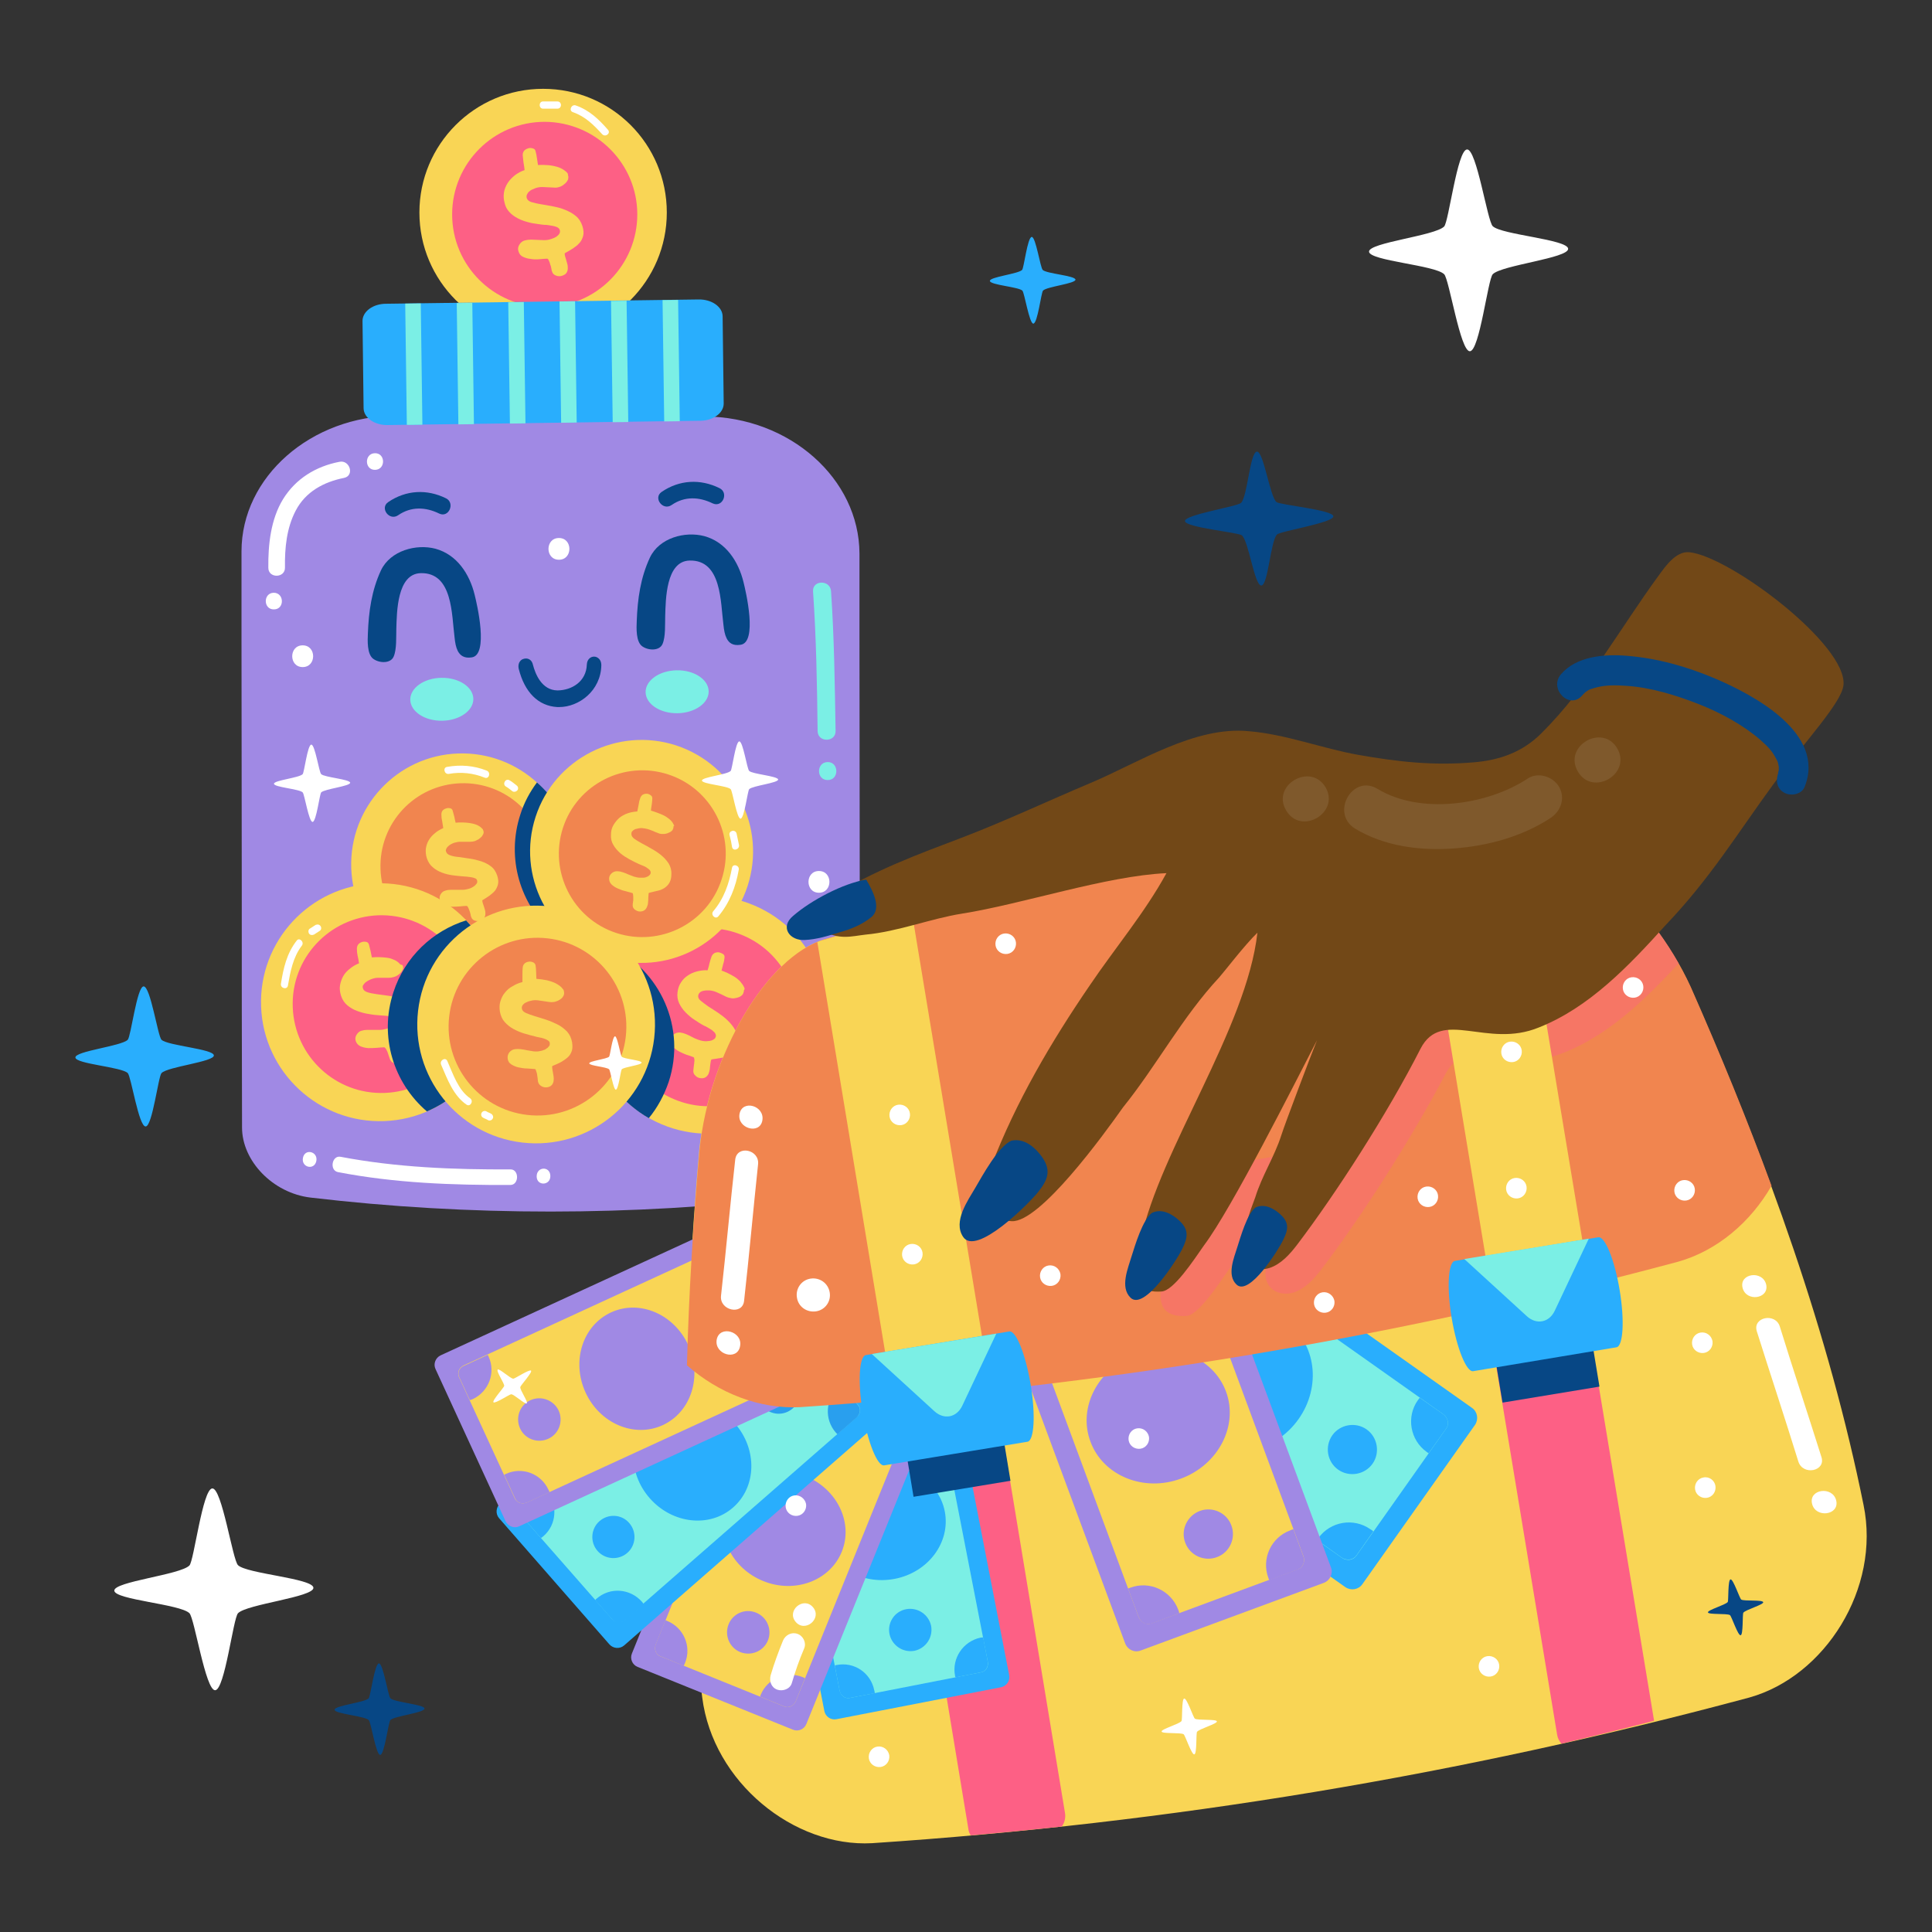 <?xml version="1.0" encoding="utf-8"?>
<!-- Generator: Adobe Illustrator 27.7.0, SVG Export Plug-In . SVG Version: 6.00 Build 0)  -->
<svg version="1.1" xmlns="http://www.w3.org/2000/svg" xmlns:xlink="http://www.w3.org/1999/xlink" x="0px" y="0px"
	 viewBox="0 0 720 720" style="enable-background:new 0 0 720 720;" xml:space="preserve">
<rect x="0" y="0" width="720" height="720" fill="#333333" stroke="none"/>
<style type="text/css">
	.st0{display:none;}
	.st1{display:inline;fill:#FFB4D2;}
	.st2{fill:#F9D555;}
	.st3{fill:#FD6085;}
	.st4{fill-rule:evenodd;clip-rule:evenodd;fill:#A089E4;}
	.st5{fill-rule:evenodd;clip-rule:evenodd;fill:#29AEFD;}
	.st6{fill:#074785;}
	.st7{fill-rule:evenodd;clip-rule:evenodd;fill:#074785;}
	.st8{fill-rule:evenodd;clip-rule:evenodd;fill:#7BEFE5;}
	.st9{fill-rule:evenodd;clip-rule:evenodd;fill:#FFFFFF;}
	.st10{fill:#F1854F;}
	.st11{fill:#FFFFFF;}
	.st12{fill:#29AEFD;}
	.st13{fill:#7BEFE5;}
	.st14{fill:#299FEE;}
	.st15{fill:#A089E4;}
	.st16{fill-rule:evenodd;clip-rule:evenodd;fill:#FFA4AC;}
	.st17{fill-rule:evenodd;clip-rule:evenodd;fill:#FD6085;}
	.st18{fill-rule:evenodd;clip-rule:evenodd;fill:#F9D555;}
	.st19{opacity:0.41;clip-path:url(#SVGID_00000072984834082011468890000005283554322108142764_);}
	.st20{fill-rule:evenodd;clip-rule:evenodd;fill:#724817;}
	.st21{opacity:9.000000e-02;fill:#FFFFFF;}
</style>
<g id="Layer_2" class="st0">
	<rect class="st1" width="720" height="720"/>
</g>
<g id="Layer_1">
	<g>
		<g>
			<path class="st2" d="M248.5,79.2c0,25.4-20.6,46.1-46.1,46.1c-25.4,0-46.1-20.6-46.1-46.1c0-25.4,20.6-46.1,46.1-46.1
				C227.9,33.1,248.5,53.7,248.5,79.2z"/>
			<path class="st3" d="M237.5,79.9c0,19-15.4,34.5-34.5,34.5c-19,0-34.5-15.4-34.5-34.5c0-19,15.4-34.5,34.5-34.5
				C222,45.5,237.5,60.9,237.5,79.9z"/>
			<g>
				<path class="st2" d="M211.7,65.4c0.2,0.5,0.1,1,0,1.5c-0.2,0.4-0.5,0.9-0.8,1.2c-0.4,0.4-0.8,0.7-1.2,1
					c-0.5,0.3-0.9,0.5-1.3,0.6c-0.7,0.2-1.3,0.3-2,0.2c-0.7,0-1.4-0.1-2.1-0.1c-0.7,0-1.4-0.1-2.2-0.1c-0.8,0-1.6,0.1-2.5,0.4
					c-0.3,0.1-0.7,0.3-1.2,0.5c-0.5,0.2-0.9,0.5-1.2,0.8c-0.4,0.3-0.6,0.7-0.8,1.1c-0.2,0.4-0.2,0.8-0.1,1.3
					c0.2,0.7,0.8,1.2,1.7,1.5c1,0.3,2.2,0.6,3.5,0.8c1.4,0.2,2.9,0.5,4.5,0.8c1.6,0.3,3.2,0.7,4.6,1.3c1.5,0.6,2.8,1.3,4,2.3
					c1.2,1,2,2.3,2.5,3.9c0.4,1.4,0.5,2.6,0.2,3.6c-0.3,1-0.7,1.9-1.4,2.6c-0.7,0.8-1.5,1.4-2.4,2c-1,0.6-1.9,1.2-2.9,1.7
					c-0.2,0.1-0.2,0.3-0.1,0.8c0.1,0.4,0.2,0.9,0.4,1.4c0.2,0.6,0.3,1.2,0.5,1.8c0.2,0.6,0.2,1.3,0.2,1.8c0,0.6-0.2,1.1-0.5,1.6
					c-0.3,0.5-0.9,0.8-1.7,1.1c-0.7,0.2-1.5,0.2-2.2-0.1c-0.8-0.3-1.3-0.8-1.5-1.6c-0.1-0.3-0.2-0.6-0.2-0.9
					c-0.1-0.3-0.1-0.6-0.2-0.9c0-0.1-0.1-0.3-0.2-0.6c-0.1-0.3-0.2-0.6-0.3-1c-0.1-0.3-0.3-0.6-0.4-0.9c-0.2-0.2-0.3-0.4-0.4-0.4
					c-0.8,0-1.7,0.1-2.9,0.2c-1.1,0.1-2.3,0.1-3.3-0.1c-1.1-0.1-2.1-0.4-2.9-0.8c-0.9-0.4-1.4-1.1-1.7-2.1c-0.3-0.9-0.1-1.7,0.4-2.5
					c0.5-0.8,1.2-1.3,2-1.5c0.7-0.2,1.5-0.3,2.3-0.3c0.8,0,1.6,0.1,2.4,0.1c0.8,0,1.7,0.1,2.5,0.1c0.8,0,1.7-0.1,2.5-0.4
					c0.3-0.1,0.7-0.2,1.1-0.4c0.4-0.2,0.9-0.4,1.2-0.7c0.4-0.3,0.7-0.6,0.9-1c0.2-0.4,0.3-0.8,0.1-1.3c-0.1-0.4-0.4-0.7-0.9-1
					c-0.5-0.2-1-0.4-1.6-0.5c-0.6-0.1-1.2-0.2-1.8-0.3c-0.6-0.1-1.1-0.1-1.4-0.1c-1.4-0.1-2.8-0.4-4.4-0.6c-1.5-0.3-3-0.7-4.4-1.3
					c-1.4-0.6-2.6-1.3-3.7-2.3c-1.1-1-1.9-2.2-2.3-3.8c-0.4-1.4-0.5-2.7-0.3-4c0.2-1.3,0.7-2.5,1.4-3.6c0.7-1.1,1.6-2,2.7-2.9
					c1.1-0.8,2.3-1.5,3.6-1.9c-0.1-0.9-0.2-1.9-0.4-2.8c-0.1-0.9-0.2-1.9-0.3-2.8c0-1.3,0.7-2.1,2-2.5c0.5-0.2,1.1-0.2,1.7,0
					c0.6,0.1,1,0.5,1.1,1.1c0.2,0.8,0.4,1.6,0.5,2.5c0.1,0.9,0.3,1.8,0.4,2.6c0.9,0,1.8-0.1,2.7,0c1,0,1.9,0.1,2.9,0.3
					c0.9,0.2,1.8,0.4,2.7,0.8c0.9,0.4,1.6,0.9,2.3,1.5c0.2,0.2,0.3,0.4,0.5,0.6C211.6,64.9,211.7,65.2,211.7,65.4z"/>
			</g>
		</g>
		<path class="st4" d="M262.6,155.2c-38.3-0.1-76.6-0.2-115-0.3C115.9,155,90,177.7,90,205.5c0,10.5,0,21.1,0,31.6
			c0,31.6,0.1,63.1,0.1,94.8c0,29.4,0,58.8,0.1,88.3c0,12.4,11.4,24.4,25.5,26.1c59.4,7,119.7,6.9,179.3,0
			c14.1-1.7,25.5-13.6,25.5-25.9c0-29.3-0.1-58.5-0.1-87.9c0-31.5-0.1-63-0.1-94.6c0-10.5,0-21.1,0-31.6
			C320.2,178.4,294.3,155.4,262.6,155.2z"/>
		<path class="st5" d="M269.7,150.4c0,3.5-3.9,6.4-8.8,6.4l-116.4,1.6c-4.9,0.1-8.9-2.7-9-6.2l-0.4-32.6c0-3.5,3.9-6.4,8.8-6.4
			l116.4-1.6c4.9-0.1,8.9,2.7,9,6.2L269.7,150.4z"/>
		<g>
			<g>
				<path class="st6" d="M270.8,237.9c-0.7-1.4-1-3.1-1.2-5.1c-1.1-8.3-0.6-24.2-12.6-23.9c-8.9,0.2-8.9,14.7-9.1,20.7
					c-0.1,2.9,0.2,7.7-1,10.4c-1.1,2.6-5.2,2.5-7.5,0.9c-2.5-1.7-2.2-7-2.1-9.5c0.3-8.2,1.4-16.1,4.9-23.6c3.5-7.4,13.1-9.9,20.3-8
					c8,2.2,12.7,9.4,14.6,17.2c0.8,3.2,5.4,22.6-1.2,23.3C273.2,240.7,271.7,239.7,270.8,237.9z"/>
			</g>
			<g>
				<path class="st6" d="M170.6,242.6c-0.7-1.4-1-3.1-1.2-5.1c-1.1-8.3-0.6-24.2-12.6-23.9c-8.9,0.2-8.9,14.7-9.1,20.7
					c-0.1,2.9,0.2,7.7-1,10.4c-1.1,2.6-5.2,2.5-7.5,0.9c-2.5-1.7-2.2-7-2.1-9.5c0.3-8.2,1.4-16.1,4.9-23.6c3.5-7.3,13.1-9.9,20.3-8
					c8,2.2,12.7,9.4,14.6,17.2c0.8,3.2,5.4,22.6-1.2,23.3C173,245.4,171.5,244.3,170.6,242.6z"/>
			</g>
			<path class="st7" d="M208.4,263.5c-0.2,0-0.4,0-0.7,0c-7.1-0.4-12.2-5.5-14.4-14.3c-0.2-0.9-0.1-1.9,0.4-2.6
				c0.5-0.8,1.4-1.2,2.3-1.2c1.3,0,2.3,0.9,2.6,2.3c0.9,3.5,3.3,9.5,9.1,9.6l0.2,0c5.1-0.1,10.6-3.2,10.8-9.7
				c0.1-1.9,1.4-2.9,2.7-2.9c0.8,0,1.5,0.4,2,1c0.5,0.6,0.7,1.4,0.7,2.2C223.9,257.5,215.7,263.5,208.4,263.5L208.4,263.5z"/>
			<path class="st8" d="M176.4,260.4c0.1,4.4-5.1,8.1-11.6,8.2c-6.5,0.1-11.8-3.4-11.9-7.8c-0.1-4.4,5.1-8.1,11.6-8.2
				C171,252.5,176.3,256,176.4,260.4z"/>
			<path class="st8" d="M264.1,257.6c0.1,4.4-5.1,8.1-11.6,8.2c-6.5,0.1-11.8-3.4-11.9-7.8c-0.1-4.4,5.1-8.1,11.6-8.2
				C258.7,249.7,264,253.2,264.1,257.6z"/>
			<path class="st7" d="M166.2,185.7c-7.1-3.5-14.9-3.1-21.5,1.4c-3.3,2.2,0.4,7.2,3.7,4.9c4.8-3.3,10.2-3.1,15.3-0.6
				C167.3,193.1,169.7,187.4,166.2,185.7z"/>
			<path class="st7" d="M268.1,181.9c-7.1-3.5-14.9-3.1-21.5,1.4c-3.3,2.2,0.4,7.2,3.7,4.9c4.8-3.3,10.2-3.1,15.3-0.6
				C269.3,189.3,271.7,183.6,268.1,181.9z"/>
		</g>
		
			<rect x="151.3" y="113.1" transform="matrix(1 -1.332880e-02 1.332880e-02 1 -1.796 2.068)" class="st8" width="5.8" height="45.2"/>
		
			<rect x="170.5" y="112.9" transform="matrix(1 -1.349865e-02 1.349865e-02 1 -1.813 2.353)" class="st8" width="5.8" height="45.2"/>
		
			<rect x="189.7" y="112.6" transform="matrix(1 -1.368795e-02 1.368795e-02 1 -1.833 2.649)" class="st8" width="5.8" height="45.2"/>
		
			<rect x="208.8" y="112.3" transform="matrix(1 -1.332880e-02 1.332880e-02 1 -1.78 2.835)" class="st8" width="5.8" height="45.2"/>
		
			<rect x="228" y="112.1" transform="matrix(1 -1.387707e-02 1.387707e-02 1 -1.847 3.218)" class="st8" width="5.8" height="45.2"/>
		
			<rect x="247.2" y="111.8" transform="matrix(1 -1.365208e-02 1.365208e-02 1 -1.812 3.427)" class="st8" width="5.8" height="45.2"/>
		<path class="st9" d="M126.5,172.1c-8.8,1.7-16.3,6.3-21,13.9c-4.6,7.5-5.6,17-5.5,25.6c0,4,6.3,3.9,6.2-0.1
			c-0.1-7.3,0.6-14.7,4-21.2c3.7-7.1,10.5-10.7,18-12.2C132.2,177.3,130.4,171.3,126.5,172.1z"/>
		<path class="st9" d="M139.7,168.9c-4,0.1-3.9,6.3,0.1,6.2C143.8,175,143.7,168.8,139.7,168.9z"/>
		<path class="st9" d="M102,220.9c-4,0.1-3.9,6.3,0.1,6.2C106.1,227.1,106,220.9,102,220.9z"/>
		<path class="st8" d="M309.7,220.3c-0.3-4.3-7-4.2-6.7,0.1c1.2,17.4,1.5,34.7,1.7,52.1c0.1,4.3,6.8,4.2,6.7-0.1
			C311.1,255.1,310.9,237.7,309.7,220.3z"/>
		<path class="st8" d="M308.4,284c-4.3,0.1-4.2,6.8,0.1,6.7C312.8,290.7,312.7,283.9,308.4,284z"/>
		<g>
			<path class="st2" d="M304.6,395.4c-9.5,22.5-35.5,33.1-58,23.6c-22.5-9.5-33.1-35.5-23.6-58c9.5-22.5,35.5-33.1,58-23.6
				S314.1,372.9,304.6,395.4z"/>
			<path class="st3" d="M294.5,392c-7.1,16.9-26.6,24.8-43.4,17.6c-16.9-7.1-24.8-26.6-17.6-43.4c7.1-16.9,26.6-24.8,43.4-17.6
				C293.7,355.7,301.6,375.2,294.5,392z"/>
			<g>
				<path class="st2" d="M277.2,369.5c-0.1,0.5-0.3,1-0.6,1.3c-0.3,0.3-0.7,0.6-1.2,0.8c-0.5,0.2-1,0.3-1.5,0.4
					c-0.5,0.1-1,0.1-1.4,0c-0.7-0.1-1.3-0.3-1.8-0.5c-0.6-0.3-1.2-0.6-1.8-0.9c-0.6-0.3-1.3-0.6-2-0.9c-0.7-0.3-1.5-0.5-2.4-0.6
					c-0.3,0-0.8,0-1.2,0c-0.5,0-0.9,0.1-1.4,0.2c-0.4,0.1-0.8,0.3-1.1,0.6c-0.3,0.3-0.5,0.6-0.6,1.1c-0.1,0.7,0.2,1.4,1,2
					c0.7,0.6,1.7,1.3,2.8,2.1c1.1,0.7,2.4,1.5,3.7,2.4c1.3,0.9,2.5,1.8,3.6,2.9c1.1,1.1,2,2.2,2.7,3.5c0.7,1.3,0.9,2.8,0.7,4.4
					c-0.2,1.4-0.5,2.5-1.1,3.3c-0.6,0.8-1.3,1.4-2.2,1.8c-0.9,0.4-1.8,0.7-2.9,0.9c-1.1,0.2-2.1,0.3-3.2,0.5c-0.2,0-0.3,0.2-0.4,0.6
					c-0.1,0.4-0.1,0.9-0.2,1.4c-0.1,0.6-0.1,1.1-0.2,1.8c-0.1,0.6-0.3,1.2-0.5,1.7c-0.3,0.5-0.6,0.9-1.1,1.2
					c-0.5,0.3-1.1,0.4-1.9,0.3c-0.7-0.1-1.4-0.4-1.9-1c-0.6-0.5-0.8-1.2-0.7-2c0-0.3,0.1-0.6,0.1-0.9c0-0.3,0.1-0.6,0.1-0.9
					c0-0.1,0-0.3,0.1-0.6c0-0.3,0-0.6,0.1-1c0-0.3,0-0.7-0.1-0.9c0-0.3-0.1-0.4-0.2-0.5c-0.7-0.3-1.6-0.6-2.6-0.9
					c-1-0.4-2-0.8-2.9-1.3c-0.9-0.5-1.7-1.1-2.3-1.8c-0.6-0.7-0.9-1.5-0.8-2.5c0.1-0.9,0.5-1.6,1.3-2.1c0.7-0.5,1.5-0.7,2.4-0.6
					c0.7,0.1,1.4,0.3,2.1,0.6c0.7,0.3,1.4,0.6,2.1,1c0.7,0.4,1.4,0.7,2.2,1c0.8,0.3,1.5,0.5,2.4,0.6c0.3,0,0.7,0.1,1.2,0
					c0.5,0,0.9-0.1,1.4-0.2c0.4-0.1,0.8-0.3,1.2-0.6c0.3-0.2,0.5-0.6,0.6-1.1c0-0.4-0.1-0.8-0.4-1.2c-0.3-0.4-0.8-0.7-1.2-1.1
					c-0.5-0.3-1-0.6-1.5-0.9c-0.5-0.3-0.9-0.5-1.2-0.6c-1.2-0.6-2.4-1.4-3.6-2.2c-1.3-0.8-2.4-1.8-3.4-2.8c-1-1-1.8-2.2-2.4-3.4
					c-0.6-1.3-0.8-2.7-0.6-4.2c0.2-1.4,0.6-2.6,1.3-3.6c0.7-1.1,1.5-1.9,2.6-2.6c1-0.7,2.2-1.2,3.4-1.5c1.3-0.3,2.6-0.5,3.9-0.4
					c0.3-0.9,0.5-1.7,0.7-2.6c0.2-0.9,0.5-1.7,0.8-2.6c0.5-1.1,1.4-1.6,2.7-1.5c0.5,0.1,1,0.3,1.5,0.6c0.5,0.3,0.7,0.8,0.6,1.4
					c-0.1,0.8-0.2,1.6-0.5,2.4c-0.2,0.9-0.4,1.7-0.6,2.4c0.8,0.3,1.6,0.6,2.4,1c0.8,0.4,1.6,0.8,2.4,1.3c0.8,0.5,1.5,1.1,2.1,1.7
					c0.6,0.7,1.1,1.4,1.5,2.2c0.1,0.2,0.2,0.5,0.2,0.7C277.2,369,277.2,369.3,277.2,369.5z"/>
			</g>
		</g>
		<g>
			<path class="st2" d="M213.5,320.6c0.8,22.8-17,42-39.8,42.8c-22.8,0.8-42-17-42.8-39.8c-0.8-22.8,17-42,39.8-42.8
				C193.5,280,212.7,297.8,213.5,320.6z"/>
			<path class="st10" d="M203.6,321.7c0.6,17.1-12.7,31.4-29.8,32c-17.1,0.6-31.4-12.7-32-29.8c-0.6-17.1,12.7-31.4,29.8-32
				C188.7,291.3,203,304.6,203.6,321.7z"/>
			<g>
				<path class="st2" d="M180.1,309.5c0.2,0.5,0.2,0.9,0,1.3c-0.2,0.4-0.4,0.8-0.7,1.1c-0.3,0.3-0.7,0.6-1.1,0.9
					c-0.4,0.2-0.8,0.4-1.2,0.6c-0.6,0.2-1.2,0.3-1.8,0.3c-0.6,0-1.2,0-1.9,0c-0.6,0-1.3,0-2,0c-0.7,0-1.4,0.2-2.2,0.4
					c-0.3,0.1-0.7,0.3-1.1,0.5c-0.4,0.2-0.8,0.5-1.1,0.8c-0.3,0.3-0.6,0.6-0.7,1c-0.2,0.4-0.2,0.7,0,1.1c0.2,0.6,0.7,1,1.6,1.3
					c0.9,0.3,1.9,0.5,3.2,0.6c1.3,0.2,2.6,0.4,4.1,0.6c1.4,0.2,2.9,0.6,4.2,1c1.4,0.5,2.6,1.1,3.6,1.9c1.1,0.8,1.8,2,2.3,3.4
					c0.4,1.3,0.5,2.3,0.3,3.2c-0.2,0.9-0.6,1.7-1.1,2.4c-0.6,0.7-1.3,1.3-2.1,1.9c-0.8,0.6-1.7,1.1-2.5,1.6
					c-0.2,0.1-0.2,0.3-0.1,0.7c0.1,0.4,0.2,0.8,0.4,1.3c0.2,0.5,0.3,1,0.5,1.6c0.2,0.6,0.2,1.1,0.2,1.6c0,0.5-0.2,1-0.4,1.5
					c-0.3,0.4-0.8,0.8-1.5,1c-0.6,0.2-1.3,0.2-2,0c-0.7-0.2-1.2-0.7-1.4-1.4c-0.1-0.3-0.2-0.5-0.2-0.8c-0.1-0.3-0.1-0.5-0.2-0.8
					c0-0.1-0.1-0.3-0.2-0.6s-0.2-0.6-0.3-0.8c-0.1-0.3-0.3-0.6-0.4-0.8c-0.1-0.2-0.3-0.3-0.4-0.3c-0.7,0-1.6,0.1-2.6,0.2
					c-1,0.1-2,0.1-3,0.1c-1-0.1-1.9-0.3-2.7-0.6c-0.8-0.3-1.3-0.9-1.6-1.8c-0.3-0.8-0.2-1.5,0.2-2.2c0.4-0.7,1-1.2,1.8-1.4
					c0.6-0.2,1.3-0.3,2-0.3c0.7,0,1.4,0,2.2,0c0.7,0,1.5,0,2.3,0c0.8,0,1.5-0.2,2.3-0.4c0.3-0.1,0.6-0.2,1-0.4
					c0.4-0.2,0.7-0.4,1.1-0.7c0.3-0.3,0.6-0.6,0.8-0.9c0.2-0.3,0.2-0.7,0.1-1.1c-0.1-0.4-0.4-0.7-0.8-0.8c-0.4-0.2-0.9-0.3-1.5-0.4
					c-0.5-0.1-1.1-0.1-1.6-0.2c-0.5,0-1-0.1-1.3-0.1c-1.2-0.1-2.5-0.2-3.9-0.4c-1.4-0.2-2.7-0.5-4-1c-1.3-0.5-2.4-1.1-3.4-2
					c-1-0.8-1.7-1.9-2.2-3.3c-0.4-1.2-0.5-2.4-0.4-3.6c0.2-1.2,0.5-2.2,1.1-3.2c0.6-1,1.4-1.9,2.3-2.6c0.9-0.8,2-1.4,3.1-1.9
					c-0.1-0.8-0.3-1.7-0.4-2.5c-0.2-0.8-0.3-1.7-0.3-2.5c0-1.2,0.5-1.9,1.7-2.3c0.5-0.2,1-0.2,1.5-0.1c0.5,0.1,0.9,0.4,1,0.9
					c0.2,0.7,0.4,1.4,0.6,2.2c0.2,0.8,0.3,1.6,0.5,2.3c0.8-0.1,1.6-0.1,2.5-0.1c0.9,0,1.7,0.1,2.6,0.2c0.8,0.1,1.7,0.3,2.5,0.6
					c0.8,0.3,1.5,0.7,2.1,1.3c0.2,0.2,0.3,0.3,0.5,0.5C179.9,309.1,180,309.3,180.1,309.5z"/>
			</g>
		</g>
		<g>
			<path class="st2" d="M185.9,371.9c0.9,24.4-18.2,45-42.7,45.9c-24.4,0.9-45-18.2-45.9-42.7c-0.9-24.4,18.2-45,42.7-45.9
				C164.5,328.3,185,347.4,185.9,371.9z"/>
			<path class="st3" d="M175.3,373c0.7,18.3-13.6,33.6-31.9,34.3c-18.3,0.7-33.6-13.6-34.3-31.9c-0.7-18.3,13.6-33.6,31.9-34.3
				C159.3,340.5,174.6,354.7,175.3,373z"/>
			<g>
				<path class="st2" d="M150.1,359.9c0.2,0.5,0.2,1,0,1.4c-0.2,0.4-0.4,0.8-0.8,1.2c-0.3,0.4-0.7,0.7-1.2,1
					c-0.4,0.3-0.9,0.5-1.3,0.6c-0.6,0.2-1.3,0.3-1.9,0.3c-0.6,0-1.3,0-2,0c-0.7,0-1.4,0-2.1,0c-0.8,0-1.6,0.2-2.4,0.5
					c-0.3,0.1-0.7,0.3-1.1,0.5c-0.4,0.2-0.8,0.5-1.2,0.8c-0.3,0.3-0.6,0.7-0.8,1c-0.2,0.4-0.2,0.8,0,1.2c0.2,0.7,0.8,1.1,1.7,1.4
					c0.9,0.3,2.1,0.5,3.4,0.7c1.4,0.2,2.8,0.4,4.4,0.6c1.6,0.2,3.1,0.6,4.5,1.1c1.5,0.5,2.8,1.2,3.9,2.1c1.1,0.9,2,2.1,2.5,3.7
					c0.4,1.3,0.6,2.5,0.4,3.5c-0.2,1-0.6,1.8-1.2,2.6c-0.6,0.7-1.4,1.4-2.2,2c-0.9,0.6-1.8,1.2-2.7,1.8c-0.2,0.1-0.2,0.3-0.1,0.7
					c0.1,0.4,0.3,0.8,0.4,1.4c0.2,0.5,0.4,1.1,0.5,1.7c0.2,0.6,0.3,1.2,0.2,1.8c0,0.6-0.2,1.1-0.4,1.6c-0.3,0.5-0.8,0.8-1.6,1.1
					c-0.7,0.2-1.4,0.2-2.2,0c-0.8-0.3-1.2-0.8-1.5-1.5c-0.1-0.3-0.2-0.6-0.3-0.9c-0.1-0.3-0.2-0.6-0.3-0.9c0-0.1-0.1-0.3-0.2-0.6
					c-0.1-0.3-0.2-0.6-0.4-0.9c-0.1-0.3-0.3-0.6-0.5-0.8c-0.2-0.2-0.3-0.3-0.4-0.3c-0.8,0-1.7,0.1-2.8,0.2c-1.1,0.1-2.2,0.1-3.2,0.1
					c-1.1-0.1-2-0.3-2.9-0.7c-0.8-0.4-1.4-1-1.7-1.9c-0.3-0.8-0.2-1.6,0.3-2.4c0.5-0.8,1.1-1.3,1.9-1.5c0.7-0.2,1.4-0.3,2.2-0.3
					c0.7,0,1.5,0,2.3,0c0.8,0,1.6,0,2.4,0c0.8,0,1.6-0.2,2.4-0.4c0.3-0.1,0.6-0.2,1.1-0.4c0.4-0.2,0.8-0.4,1.2-0.7
					c0.3-0.3,0.6-0.6,0.8-1c0.2-0.4,0.2-0.8,0.1-1.2c-0.1-0.4-0.4-0.7-0.9-0.9c-0.5-0.2-1-0.4-1.6-0.5c-0.6-0.1-1.2-0.2-1.7-0.2
					c-0.6,0-1-0.1-1.4-0.1c-1.3-0.1-2.7-0.2-4.2-0.5c-1.5-0.2-2.9-0.6-4.3-1.1c-1.4-0.5-2.6-1.2-3.7-2.1c-1.1-0.9-1.9-2.1-2.4-3.6
					c-0.4-1.3-0.6-2.6-0.4-3.8c0.2-1.2,0.6-2.4,1.2-3.5c0.6-1.1,1.5-2,2.5-2.8c1-0.8,2.1-1.5,3.4-2c-0.1-0.9-0.3-1.8-0.5-2.7
					c-0.2-0.9-0.3-1.8-0.3-2.7c0-1.2,0.6-2.1,1.8-2.5c0.5-0.2,1-0.2,1.6-0.1c0.6,0.1,0.9,0.4,1.1,1c0.2,0.7,0.4,1.5,0.6,2.4
					c0.2,0.9,0.3,1.7,0.5,2.4c0.8-0.1,1.7-0.1,2.6-0.1c0.9,0,1.8,0.1,2.8,0.2c0.9,0.1,1.8,0.3,2.6,0.7c0.9,0.3,1.6,0.8,2.2,1.4
					c0.2,0.2,0.3,0.4,0.5,0.5C149.9,359.5,150,359.7,150.1,359.9z"/>
			</g>
		</g>
		<path class="st6" d="M200.1,291.6c-2.6,3.5-4.8,7.5-6.2,12c-5.3,16.3,0,33.5,12.1,44.1c2.6-3.5,4.8-7.5,6.2-12
			C217.5,319.4,212.2,302.2,200.1,291.6z"/>
		<path class="st6" d="M185.9,371.9c-0.4-11.2-5-21.3-12.2-28.9c-12.4,3.9-22.8,13.5-27.1,26.8c-5.4,16.5,0.1,33.8,12.5,44.4
			C175.4,407.2,186.6,390.7,185.9,371.9z"/>
		<path class="st6" d="M249.2,403.2c6.6-20.1-3-41.6-21.7-50.4c-1.8,2.5-3.3,5.3-4.5,8.2c-8.8,20.9-0.4,44.7,18.8,55.7
			C245,412.8,247.5,408.2,249.2,403.2z"/>
		<g>
			<path class="st2" d="M243.8,386.9c-2.8,24.3-24.8,41.7-49.1,38.9c-24.3-2.8-41.7-24.8-38.9-49.1c2.8-24.3,24.8-41.7,49.1-38.9
				C229.2,340.6,246.6,362.6,243.8,386.9z"/>
			<path class="st10" d="M233.2,386.4c-2.1,18.2-18.6,31.2-36.7,29.1c-18.2-2.1-31.2-18.6-29.1-36.7c2.1-18.2,18.6-31.2,36.7-29.1
				C222.3,351.8,235.3,368.3,233.2,386.4z"/>
			<g>
				<path class="st2" d="M210.2,369.7c0.1,0.5,0,1-0.2,1.4c-0.2,0.4-0.5,0.8-0.9,1.1c-0.4,0.3-0.8,0.6-1.3,0.8
					c-0.5,0.2-0.9,0.3-1.3,0.4c-0.6,0.1-1.3,0.1-1.9,0c-0.6-0.1-1.3-0.2-2-0.3c-0.7-0.1-1.4-0.2-2.1-0.3c-0.8-0.1-1.6-0.1-2.4,0.1
					c-0.3,0.1-0.7,0.2-1.2,0.3c-0.5,0.2-0.9,0.4-1.3,0.6c-0.4,0.3-0.7,0.6-0.9,0.9c-0.2,0.4-0.3,0.8-0.2,1.2
					c0.1,0.7,0.6,1.2,1.5,1.6c0.9,0.4,2,0.8,3.3,1.2c1.3,0.4,2.7,0.8,4.2,1.3c1.5,0.5,2.9,1.1,4.3,1.8c1.4,0.7,2.5,1.6,3.5,2.6
					c1,1.1,1.6,2.4,1.9,4c0.2,1.4,0.2,2.6-0.2,3.5c-0.3,0.9-0.9,1.7-1.6,2.3c-0.7,0.6-1.6,1.2-2.5,1.7c-1,0.5-1.9,0.9-2.9,1.3
					c-0.2,0.1-0.3,0.3-0.2,0.7c0,0.4,0.1,0.9,0.2,1.4c0.1,0.5,0.2,1.1,0.3,1.8c0.1,0.6,0.1,1.2,0,1.8c-0.1,0.6-0.3,1.1-0.7,1.5
					c-0.4,0.4-0.9,0.7-1.7,0.8c-0.7,0.1-1.4,0-2.1-0.4c-0.7-0.4-1.1-0.9-1.3-1.7c0-0.3-0.1-0.6-0.1-0.9c0-0.3-0.1-0.6-0.1-0.9
					c0-0.1-0.1-0.3-0.1-0.6c0-0.3-0.1-0.6-0.2-1c-0.1-0.3-0.2-0.6-0.3-0.9c-0.1-0.3-0.2-0.4-0.4-0.4c-0.8-0.1-1.7-0.1-2.8-0.2
					c-1.1,0-2.2-0.2-3.2-0.4c-1-0.2-1.9-0.6-2.7-1.1c-0.8-0.5-1.3-1.2-1.4-2.2c-0.1-0.9,0.1-1.6,0.6-2.3c0.6-0.7,1.3-1.1,2.1-1.2
					c0.7-0.1,1.4-0.1,2.2,0c0.7,0.1,1.5,0.2,2.3,0.4c0.8,0.1,1.6,0.3,2.4,0.4c0.8,0.1,1.6,0.1,2.5-0.1c0.3-0.1,0.7-0.1,1.1-0.3
					c0.4-0.1,0.9-0.3,1.2-0.6c0.4-0.2,0.7-0.5,1-0.9c0.3-0.3,0.3-0.7,0.3-1.2c-0.1-0.4-0.3-0.8-0.8-1c-0.4-0.3-0.9-0.5-1.5-0.7
					c-0.6-0.2-1.1-0.3-1.7-0.4c-0.6-0.1-1-0.2-1.3-0.3c-1.3-0.3-2.7-0.7-4.1-1.1c-1.4-0.4-2.8-1-4.1-1.7c-1.3-0.7-2.4-1.6-3.3-2.6
					c-0.9-1-1.5-2.3-1.8-3.9c-0.2-1.4-0.2-2.6,0.2-3.9c0.4-1.2,0.9-2.3,1.7-3.2c0.8-1,1.7-1.8,2.9-2.4c1.1-0.7,2.3-1.2,3.6-1.5
					c0-0.9,0-1.8,0-2.7c0-0.9,0-1.8,0.1-2.7c0.1-1.2,0.9-2,2.2-2.2c0.5-0.1,1.1,0,1.6,0.2c0.5,0.2,0.9,0.6,1,1.2
					c0.1,0.8,0.2,1.6,0.2,2.5c0,0.9,0.1,1.7,0.1,2.5c0.8,0.1,1.7,0.1,2.6,0.3c0.9,0.1,1.8,0.3,2.7,0.6c0.9,0.3,1.7,0.6,2.5,1.1
					c0.8,0.5,1.5,1,2,1.7c0.2,0.2,0.3,0.4,0.4,0.6C210.1,369.3,210.2,369.5,210.2,369.7z"/>
			</g>
		</g>
		<path class="st11" d="M208.3,200.5c-5.2,0-5.2,8.1,0,8.1C213.5,208.6,213.5,200.5,208.3,200.5z"/>
		<path class="st11" d="M112.8,240.5c-5.2,0-5.2,8.1,0,8.1C118,248.6,118,240.5,112.8,240.5z"/>
		<path class="st11" d="M305.2,324.6c-5.2,0-5.2,8.1,0,8.1C310.4,332.7,310.4,324.6,305.2,324.6z"/>
		<path class="st11" d="M119.7,288.5c-0.8-0.7-2.3-11.1-3.7-11c-1.4,0.1-2.6,10.3-3.2,11c-1.3,1.4-10.8,2.3-10.7,3.6
			c0.1,1.3,9.4,1.9,10.7,3.2c0.7,0.7,2.3,11.1,3.7,11c1.4-0.1,2.6-10.3,3.2-11c1.3-1.3,10.8-2.3,10.8-3.6
			C130.4,290.4,120.9,289.7,119.7,288.5z"/>
		<path class="st11" d="M231.7,393.8c-0.5-0.5-1.6-7.6-2.5-7.6c-1,0.1-1.8,7.1-2.2,7.6c-0.9,0.9-7.5,1.6-7.4,2.5
			c0.1,0.9,6.5,1.3,7.4,2.2c0.5,0.5,1.6,7.6,2.5,7.6c1-0.1,1.8-7.1,2.2-7.6c0.9-0.9,7.5-1.6,7.4-2.5
			C239.1,395.1,232.6,394.7,231.7,393.8z"/>
		<g>
			<path class="st11" d="M126.9,431.1c-3.2-0.6-4.2,5-1,5.7c21.2,4.1,42.8,4.9,64.3,4.8c3.3,0,3.3-5.8,0.1-5.8
				C169.2,435.9,147.9,435.1,126.9,431.1z"/>
			<path class="st11" d="M200,438.4c0,3.7,5.2,3.5,5.1-0.2C205,434.5,200,434.7,200,438.4z"/>
			<path class="st11" d="M112.9,431.5c-0.7,3.6,4.3,4.8,5,1.1C118.5,429.1,113.6,427.9,112.9,431.5z"/>
		</g>
		<path class="st11" d="M110.6,350.5c-3.7,4.7-5,10.3-5.9,16.1c-0.3,1.7,2.3,2.4,2.6,0.7c0.9-5.2,1.9-10.6,5.2-14.9
			C113.5,351.1,111.6,349.2,110.6,350.5z"/>
		<path class="st11" d="M119.5,345.2c-0.4-0.7-1.2-0.8-1.9-0.5c-0.7,0.4-1.3,0.9-2,1.3c-0.7,0.3-0.8,1.2-0.5,1.8
			c0.4,0.7,1.2,0.8,1.9,0.5c0.7-0.4,1.3-0.9,2-1.3C119.7,346.7,119.9,345.8,119.5,345.2z"/>
		<path class="st11" d="M175.2,409.3c-4.5-3.1-6.4-9.2-8.5-13.9c-0.7-1.6-3-0.2-2.3,1.4c2.3,5.3,4.5,11.5,9.5,14.9
			C175.3,412.6,176.6,410.3,175.2,409.3z"/>
		<path class="st11" d="M183.1,415.1c-0.6-0.4-1.2-0.5-1.8-0.9c-0.6-0.4-1.5-0.1-1.8,0.5c-0.4,0.7-0.1,1.5,0.5,1.8
			c0.6,0.4,1.2,0.5,1.8,0.9c0.6,0.4,1.5,0.1,1.8-0.5C184,416.3,183.7,415.5,183.1,415.1z"/>
		<path class="st11" d="M181.4,287.2c-4.7-1.9-9.8-2.3-14.8-1.4c-1.7,0.3-1,2.9,0.7,2.6c4.5-0.8,9.1-0.3,13.3,1.4
			C182.3,290.5,183,287.8,181.4,287.2z"/>
		<path class="st11" d="M192.4,292.6c-0.8-0.6-1.6-1.3-2.5-1.8c-1.5-0.9-2.8,1.4-1.4,2.3c0.9,0.5,1.7,1.2,2.5,1.8
			c0.6,0.4,1.5,0.1,1.9-0.5C193.3,293.7,193,293,192.4,292.6z"/>
		<g>
			<path class="st2" d="M278.6,330.2c-7.1,21.8-30.6,33.7-52.4,26.6c-21.8-7.1-33.7-30.6-26.6-52.4c7.1-21.8,30.6-33.7,52.4-26.6
				C273.8,285,285.7,308.4,278.6,330.2z"/>
			<path class="st10" d="M268.9,327.8c-5.3,16.3-22.9,25.2-39.2,19.9c-16.3-5.3-25.2-22.9-19.9-39.2c5.3-16.3,22.9-25.2,39.2-19.9
				C265.3,293.9,274.3,311.5,268.9,327.8z"/>
			<g>
				<path class="st2" d="M251,308.1c0,0.5-0.2,0.9-0.4,1.3c-0.3,0.3-0.6,0.6-1.1,0.8c-0.4,0.2-0.9,0.4-1.3,0.5
					c-0.5,0.1-0.9,0.1-1.3,0.1c-0.6,0-1.2-0.1-1.8-0.4c-0.6-0.2-1.1-0.4-1.7-0.7c-0.6-0.2-1.2-0.5-1.9-0.7c-0.7-0.2-1.4-0.3-2.3-0.4
					c-0.3,0-0.7,0-1.2,0.1c-0.5,0.1-0.9,0.2-1.3,0.3c-0.4,0.2-0.7,0.4-1,0.7c-0.3,0.3-0.4,0.6-0.4,1.1c0,0.6,0.3,1.2,1.1,1.8
					c0.7,0.5,1.7,1.1,2.8,1.7c1.1,0.6,2.3,1.2,3.6,2c1.3,0.7,2.5,1.5,3.6,2.4c1.1,0.9,2,1.9,2.8,3.1c0.7,1.2,1.1,2.5,1,4.1
					c0,1.3-0.3,2.4-0.8,3.2c-0.5,0.8-1.1,1.4-1.9,1.9c-0.8,0.5-1.6,0.8-2.6,1c-1,0.2-2,0.5-2.9,0.7c-0.2,0-0.3,0.2-0.3,0.6
					c0,0.4-0.1,0.8-0.1,1.4c0,0.5,0,1.1-0.1,1.7c0,0.6-0.2,1.1-0.4,1.6c-0.2,0.5-0.5,0.9-0.9,1.2c-0.4,0.3-1,0.5-1.7,0.5
					c-0.7,0-1.3-0.3-1.9-0.7c-0.6-0.5-0.9-1.1-0.8-1.8c0-0.3,0-0.6,0.1-0.8c0-0.3,0-0.5,0.1-0.8c0-0.1,0-0.3,0-0.6
					c0-0.3,0-0.6,0-0.9c0-0.3-0.1-0.6-0.1-0.9c-0.1-0.3-0.1-0.4-0.3-0.4c-0.7-0.2-1.5-0.4-2.5-0.7c-1-0.2-2-0.6-2.9-1
					c-0.9-0.4-1.7-0.9-2.3-1.5c-0.6-0.6-0.9-1.3-0.9-2.2c0-0.8,0.4-1.5,1-2c0.6-0.5,1.4-0.8,2.2-0.7c0.7,0,1.4,0.2,2,0.4
					c0.7,0.2,1.3,0.5,2,0.8c0.7,0.3,1.4,0.5,2.1,0.8c0.7,0.2,1.5,0.4,2.3,0.4c0.3,0,0.6,0,1.1,0c0.4,0,0.9-0.1,1.3-0.3
					c0.4-0.1,0.8-0.4,1-0.6c0.3-0.3,0.5-0.6,0.5-1c0-0.4-0.2-0.8-0.5-1.1c-0.3-0.3-0.8-0.6-1.2-0.9c-0.5-0.3-1-0.5-1.5-0.7
					c-0.5-0.2-0.9-0.4-1.2-0.5c-1.1-0.5-2.3-1.1-3.6-1.8c-1.2-0.7-2.4-1.4-3.4-2.3c-1-0.9-1.9-1.9-2.5-3c-0.7-1.1-1-2.4-0.9-3.9
					c0-1.3,0.3-2.5,0.9-3.5c0.6-1,1.3-1.9,2.2-2.7c0.9-0.7,1.9-1.3,3.1-1.7c1.1-0.4,2.4-0.6,3.6-0.7c0.2-0.8,0.3-1.7,0.5-2.5
					c0.1-0.8,0.3-1.7,0.6-2.5c0.4-1.1,1.2-1.6,2.4-1.6c0.5,0,1,0.2,1.4,0.5c0.5,0.3,0.7,0.7,0.7,1.2c0,0.7-0.1,1.5-0.2,2.3
					c-0.1,0.8-0.3,1.6-0.3,2.3c0.8,0.2,1.5,0.5,2.4,0.8c0.8,0.3,1.6,0.6,2.4,1c0.8,0.4,1.5,0.9,2.1,1.4c0.7,0.6,1.2,1.2,1.5,1.9
					c0.1,0.2,0.2,0.4,0.3,0.6C251,307.7,251,307.9,251,308.1z"/>
			</g>
		</g>
		<path class="st11" d="M279.2,287.3c-0.8-0.7-2.3-11.1-3.7-11c-1.4,0.1-2.6,10.3-3.2,11c-1.3,1.4-10.8,2.3-10.7,3.6
			c0.1,1.3,9.4,1.9,10.7,3.2c0.7,0.7,2.3,11.1,3.7,11c1.4-0.1,2.6-10.3,3.2-11c1.3-1.3,10.8-2.3,10.8-3.6
			C289.8,289.2,280.4,288.5,279.2,287.3z"/>
		<path class="st11" d="M272.8,323.4c-1.1,5.9-3,11.5-7,16.2c-1.1,1.3,0.8,3.2,1.9,1.9c4.2-5,6.5-11,7.6-17.3
			C275.7,322.5,273.1,321.7,272.8,323.4z"/>
		<path class="st11" d="M275.4,314.9c-0.3-1.5-0.6-2.9-0.9-4.3c-0.5-1.7-3.1-1-2.6,0.7c0.4,1.4,0.7,2.9,0.9,4.3
			C273.1,317.4,275.7,316.6,275.4,314.9z"/>
		<path class="st11" d="M226.6,48.4c-3.4-3.9-6.9-7.3-12-9.1c-1.6-0.6-2.8,1.9-1.1,2.5c4.6,1.6,7.7,4.7,10.9,8.2
			C225.6,51.3,227.7,49.7,226.6,48.4z"/>
		<path class="st11" d="M207.7,37.8h-5.3c-1.7,0-1.7,2.7,0,2.7h5.3C209.5,40.5,209.5,37.8,207.7,37.8z"/>
	</g>
	<g>
		<path class="st18" d="M260.6,428.5c3.7-35.7,25.3-72,46.5-78.4c82.6-24.3,167.5-38.3,253.6-41.6c22.1-0.8,54.3,26.6,69.2,59.2
			c29.1,65.9,51.8,129.9,64.6,193.2c6.4,31.1-14.4,63.8-42.5,71.7C544.6,661.5,436,679.5,325,686.9c-29.1,1.6-59.3-22.7-63.3-54.3
			C253.4,568.4,254.3,500.3,260.6,428.5z"/>
		<path class="st17" d="M396.9,675.7l-35.3-213.6c-0.6-3.5-3.9-5.9-7.4-5.3l-23.3,3.9c-3.5,0.6-5.9,3.9-5.3,7.4l35.3,213.6
			c0.1,0.9,0.4,1.6,0.9,2.3c11.3-1,22.6-2.1,33.9-3.3C396.7,679.3,397.2,677.5,396.9,675.7z"/>
		<g>
			<g>
				<path class="st12" d="M420.8,439.9c1.4-2,4.3-2.5,6.3-1.1l121.5,85.9c2,1.4,2.5,4.2,1.1,6.3l-42,59.4c-1.4,2-4.2,2.5-6.3,1.1
					L380,505.5c-2-1.4-2.5-4.2-1.1-6.3L420.8,439.9z"/>
				<path class="st13" d="M423.5,450.6c1.2-1.6,3.6-1.9,5.4-0.6l108.9,77c1.8,1.3,2.4,3.7,1.2,5.3l-33.6,47.6
					c-1.2,1.6-3.6,1.9-5.4,0.6l-108.9-77c-1.8-1.3-2.4-3.7-1.2-5.3L423.5,450.6z"/>
				<path class="st12" d="M505.4,579.8l6.4-9.1c-0.3-0.3-0.7-0.6-1.1-0.8c-6.3-4.4-14.9-2.9-19.4,3.3c-0.2,0.2-0.3,0.5-0.5,0.7
					l9.1,6.5C501.8,581.7,504.2,581.4,505.4,579.8z"/>
				<path class="st12" d="M531.7,541.1c0.2,0.2,0.5,0.3,0.7,0.5l6.6-9.3c1.2-1.6,0.6-4-1.2-5.3l-8.7-6.1c-0.2,0.3-0.5,0.6-0.7,0.9
					C524,528,525.5,536.7,531.7,541.1z"/>
				<path class="st14" d="M391.1,503.4l8.6,6c0.2-0.3,0.4-0.5,0.6-0.8c4.4-6.3,2.9-14.9-3.3-19.4c-0.2-0.1-0.4-0.2-0.5-0.4l-6.5,9.2
					C388.7,499.7,389.3,502.1,391.1,503.4z"/>
				<path class="st14" d="M417.9,460.5c6.3,4.4,14.9,2.9,19.4-3.3c0.2-0.3,0.4-0.6,0.5-0.8l-9-6.4c-1.8-1.3-4.2-1-5.4,0.6l-6.5,9.2
					C417.3,460,417.6,460.2,417.9,460.5z"/>
				<path class="st12" d="M496.5,534.9c2.9-4.1,8.7-5.1,12.8-2.2c4.1,2.9,5.1,8.7,2.2,12.8c-2.9,4.1-8.7,5.1-12.8,2.2
					C494.6,544.8,493.6,539.1,496.5,534.9z"/>
				<path class="st14" d="M418.8,480c2.9-4.1,8.7-5.1,12.8-2.2c4.1,2.9,5.1,8.7,2.2,12.8c-2.9,4.1-8.7,5.1-12.8,2.2
					C416.8,489.9,415.9,484.1,418.8,480z"/>
				<path class="st12" d="M443.8,500.6c8.6-12.1,24.5-15.6,35.6-7.8c11.1,7.8,13.1,24,4.5,36.1c-8.6,12.1-24.5,15.6-35.6,7.8
					C437.2,528.9,435.2,512.7,443.8,500.6z"/>
			</g>
			<g>
				<path class="st15" d="M438.5,441.9c2.3-0.9,4.9,0.3,5.8,2.7l51.7,139.5c0.9,2.3-0.3,4.9-2.7,5.8l-68.2,25.2
					c-2.3,0.9-4.9-0.3-5.8-2.7l-51.7-139.5c-0.9-2.3,0.3-4.9,2.7-5.8L438.5,441.9z"/>
				<path class="st2" d="M434.6,452.2c1.9-0.7,4,0.4,4.8,2.5l46.3,125.1c0.8,2.1-0.1,4.4-2,5l-54.6,20.2c-1.9,0.7-4-0.4-4.8-2.5
					L378,477.5c-0.8-2.1,0.1-4.4,2-5L434.6,452.2z"/>
				<path class="st15" d="M429.1,605.1l10.4-3.9c-0.1-0.4-0.2-0.9-0.4-1.3c-2.7-7.2-10.7-10.9-17.9-8.2c-0.3,0.1-0.6,0.2-0.8,0.3
					l3.9,10.5C425.1,604.7,427.2,605.8,429.1,605.1z"/>
				<path class="st15" d="M472.7,588.1c0.1,0.3,0.2,0.5,0.3,0.8l10.7-4c1.9-0.7,2.8-3,2-5l-3.7-10c-0.4,0.1-0.7,0.2-1.1,0.4
					C473.7,572.9,470,580.9,472.7,588.1z"/>
				<path class="st14" d="M378,477.5l3.6,9.8c0.3-0.1,0.7-0.2,1-0.3c7.2-2.7,10.9-10.7,8.2-17.9c-0.1-0.2-0.2-0.4-0.2-0.6l-10.6,3.9
					C378.1,473.1,377.2,475.4,378,477.5z"/>
				<path class="st15" d="M424.4,457.2c2.7,7.2,10.7,10.9,17.9,8.2c0.3-0.1,0.6-0.2,0.9-0.4l-3.8-10.3c-0.8-2.1-2.9-3.2-4.8-2.5
					l-10.5,3.9C424.1,456.5,424.3,456.9,424.4,457.2z"/>
				<path class="st15" d="M447.1,563.1c4.8-1.8,10.1,0.7,11.8,5.4c1.8,4.8-0.7,10.1-5.4,11.8c-4.8,1.8-10.1-0.7-11.8-5.4
					C439.9,570.2,442.4,564.9,447.1,563.1z"/>
				<path class="st15" d="M414.1,473.8c4.8-1.8,10.1,0.7,11.8,5.4c1.8,4.8-0.7,10.1-5.4,11.8c-4.8,1.8-10.1-0.7-11.8-5.4
					C406.9,480.9,409.3,475.6,414.1,473.8z"/>
				<path class="st15" d="M423.1,504.9c13.9-5.2,29.1,1,33.8,13.7c4.7,12.7-2.8,27.2-16.7,32.4c-13.9,5.2-29.1-1-33.8-13.7
					C401.6,524.6,409.1,510.1,423.1,504.9z"/>
			</g>
		</g>
		<g>
			<g>
				<g>
					<path class="st12" d="M347.2,495.7c2.1-0.4,4.1,1,4.5,3.1l24.4,125.5c0.4,2.1-1,4.1-3.1,4.5l-61.3,11.9c-2.1,0.4-4.1-1-4.5-3.1
						l-24.4-125.5c-0.4-2.1,1-4.1,3.1-4.5L347.2,495.7z"/>
					<path class="st13" d="M342.5,503.9c1.7-0.3,3.3,0.9,3.7,2.8l21.9,112.5c0.4,1.9-0.7,3.7-2.4,4l-49.1,9.6
						c-1.7,0.3-3.3-0.9-3.7-2.8L291,517.5c-0.4-1.9,0.7-3.7,2.4-4L342.5,503.9z"/>
					<path class="st12" d="M316.6,632.8l9.4-1.8c0-0.4-0.1-0.8-0.2-1.1c-1.3-6.5-7.5-10.7-14-9.4c-0.2,0-0.5,0.1-0.7,0.2l1.8,9.4
						C313.3,631.9,314.9,633.1,316.6,632.8z"/>
					<path class="st12" d="M355.9,624.4c0,0.2,0.1,0.5,0.2,0.7l9.6-1.9c1.7-0.3,2.7-2.1,2.4-4l-1.7-9c-0.3,0-0.7,0.1-1,0.1
						C358.9,611.7,354.7,618,355.9,624.4z"/>
					<path class="st14" d="M291,517.5l1.7,8.8c0.3,0,0.6-0.1,0.9-0.1c6.5-1.3,10.7-7.5,9.4-14c0-0.2-0.1-0.4-0.1-0.6l-9.5,1.9
						C291.7,513.8,290.6,515.6,291,517.5z"/>
					<path class="st14" d="M333.2,506.8c1.3,6.5,7.5,10.7,14,9.4c0.3-0.1,0.6-0.1,0.8-0.2l-1.8-9.3c-0.4-1.9-2-3.1-3.7-2.8l-9.5,1.8
						C333.1,506.1,333.1,506.5,333.2,506.8z"/>
					<path class="st12" d="M337.7,599.7c4.3-0.8,8.4,2,9.3,6.2c0.8,4.3-2,8.4-6.2,9.3c-4.3,0.8-8.4-2-9.3-6.2
						C330.6,604.7,333.4,600.5,337.7,599.7z"/>
					<path class="st14" d="M322.1,519.4c4.3-0.8,8.4,2,9.3,6.2c0.8,4.3-2,8.4-6.2,9.3c-4.3,0.8-8.4-2-9.3-6.2
						C315,524.4,317.8,520.3,322.1,519.4z"/>
					<path class="st12" d="M325.4,547c12.5-2.4,24.5,4.8,26.7,16.3c2.2,11.4-6.1,22.7-18.7,25.1c-12.5,2.4-24.5-4.8-26.7-16.3
						C304.5,560.7,312.9,549.5,325.4,547z"/>
				</g>
				<g>
					<path class="st15" d="M346.4,519c2,0.8,2.9,3.1,2.1,5l-48,118.5c-0.8,2-3.1,2.9-5,2.1l-57.9-23.4c-2-0.8-2.9-3.1-2.1-5
						l48-118.5c0.8-2,3.1-2.9,5-2.1L346.4,519z"/>
					<path class="st2" d="M338,523.3c1.6,0.6,2.3,2.6,1.6,4.4l-43,106.2c-0.7,1.8-2.6,2.7-4.2,2.1L246,617.2
						c-1.6-0.6-2.3-2.6-1.6-4.4l43-106.2c0.7-1.8,2.6-2.7,4.2-2.1L338,523.3z"/>
					<path class="st15" d="M246,617.2l8.8,3.6c0.2-0.3,0.3-0.7,0.5-1.1c2.5-6.1-0.5-13.1-6.6-15.6c-0.2-0.1-0.5-0.2-0.7-0.3
						l-3.6,8.9C243.7,614.6,244.4,616.6,246,617.2z"/>
					<path class="st15" d="M283.5,631.6c-0.1,0.2-0.2,0.4-0.2,0.7l9.1,3.7c1.6,0.6,3.5-0.3,4.2-2.1l3.4-8.5
						c-0.3-0.1-0.6-0.3-0.9-0.4C293,622.6,286,625.5,283.5,631.6z"/>
					<path class="st14" d="M287.5,506.6l-3.4,8.3c0.3,0.1,0.5,0.3,0.8,0.4c6.1,2.5,13.1-0.5,15.6-6.6c0.1-0.2,0.1-0.4,0.2-0.5
						l-9-3.6C290,503.9,288.2,504.8,287.5,506.6z"/>
					<path class="st14" d="M328.6,520.6c-2.5,6.1,0.5,13.1,6.6,15.6c0.3,0.1,0.5,0.2,0.8,0.3l3.5-8.8c0.7-1.8,0-3.7-1.6-4.4l-9-3.6
						C328.9,520,328.8,520.3,328.6,520.6z"/>
					<path class="st15" d="M281.8,601c4,1.6,6,6.2,4.4,10.3c-1.6,4-6.2,6-10.3,4.4c-4-1.6-6-6.2-4.4-10.3
						C273.1,601.3,277.7,599.3,281.8,601z"/>
					<path class="st14" d="M312.5,525.2c4,1.6,6,6.2,4.4,10.3c-1.6,4-6.2,6-10.3,4.4c-4-1.6-6-6.2-4.4-10.3
						C303.8,525.5,308.4,523.5,312.5,525.2z"/>
					<path class="st15" d="M300.2,550.1c11.8,4.8,17.9,17.4,13.5,28.2c-4.4,10.8-17.5,15.7-29.3,10.9c-11.8-4.8-17.9-17.4-13.5-28.2
						C275.2,550.2,288.3,545.3,300.2,550.1z"/>
				</g>
				<g>
					<path class="st12" d="M329.2,523.6c1.4,1.6,1.2,4.1-0.4,5.5l-96.2,84.1c-1.6,1.4-4.1,1.2-5.5-0.4l-41.1-47
						c-1.4-1.6-1.2-4.1,0.4-5.5l96.2-84.1c1.6-1.4,4.1-1.2,5.5,0.4L329.2,523.6z"/>
					<path class="st13" d="M319.8,523.6c1.1,1.3,0.9,3.4-0.6,4.6l-86.3,75.4c-1.4,1.3-3.5,1.2-4.7-0.1L195.3,566
						c-1.1-1.3-0.9-3.4,0.6-4.6l86.3-75.4c1.4-1.3,3.5-1.2,4.7,0.1L319.8,523.6z"/>
					<path class="st12" d="M195.3,566l6.3,7.2c0.3-0.2,0.6-0.5,0.9-0.7c5-4.3,5.5-11.9,1.1-16.9c-0.2-0.2-0.3-0.4-0.5-0.6l-7.2,6.3
						C194.4,562.6,194.2,564.7,195.3,566z"/>
					<path class="st12" d="M222.3,595.8c-0.2,0.2-0.4,0.3-0.5,0.5l6.5,7.4c1.1,1.3,3.2,1.3,4.7,0.1l6.9-6c-0.2-0.3-0.4-0.5-0.6-0.8
						C234.8,591.9,227.3,591.4,222.3,595.8z"/>
					<path class="st14" d="M282.2,485.9l-6.8,5.9c0.2,0.2,0.4,0.5,0.6,0.7c4.3,5,11.9,5.5,16.9,1.1c0.1-0.1,0.3-0.3,0.4-0.4
						l-6.4-7.3C285.7,484.7,283.6,484.7,282.2,485.9z"/>
					<path class="st14" d="M312.6,517c-5,4.3-5.5,11.9-1.1,16.9c0.2,0.2,0.4,0.4,0.6,0.6l7.1-6.2c1.4-1.3,1.7-3.3,0.6-4.6l-6.4-7.3
						C313.1,516.6,312.9,516.8,312.6,517z"/>
					<path class="st12" d="M234.5,567.6c2.9,3.3,2.5,8.3-0.7,11.1c-3.3,2.9-8.3,2.5-11.1-0.7c-2.9-3.3-2.5-8.3,0.7-11.1
						C226.7,564,231.7,564.3,234.5,567.6z"/>
					<path class="st14" d="M296.1,513.8c2.9,3.3,2.5,8.3-0.7,11.1c-3.3,2.9-8.3,2.5-11.1-0.7c-2.9-3.3-2.5-8.3,0.7-11.1
						C288.3,510.2,293.2,510.5,296.1,513.8z"/>
					<path class="st12" d="M273.9,530.5c8.4,9.6,8.1,23.6-0.7,31.3c-8.8,7.7-22.7,6.1-31.1-3.5c-8.4-9.6-8.1-23.6,0.7-31.3
						C251.6,519.3,265.5,520.9,273.9,530.5z"/>
				</g>
				<g>
					<path class="st15" d="M311.5,510.3c0.9,1.9,0,4.2-1.9,5.1l-116.1,53.4c-1.9,0.9-4.2,0-5.1-1.9l-26.1-56.7
						c-0.9-1.9,0-4.2,1.9-5.1l116.1-53.4c1.9-0.9,4.2,0,5.1,1.9L311.5,510.3z"/>
					<path class="st2" d="M302.4,507.7c0.7,1.6-0.1,3.5-1.9,4.3l-104.1,47.9c-1.7,0.8-3.7,0.2-4.5-1.4l-20.9-45.4
						c-0.7-1.6,0.1-3.5,1.9-4.3L277,460.9c1.7-0.8,3.7-0.2,4.5,1.4L302.4,507.7z"/>
					<path class="st15" d="M171.1,513.1l4,8.7c0.4-0.1,0.7-0.3,1.1-0.4c6-2.8,8.6-9.9,5.9-15.8c-0.1-0.2-0.2-0.5-0.3-0.7l-8.7,4
						C171.2,509.6,170.4,511.5,171.1,513.1z"/>
					<path class="st15" d="M188.5,549.3c-0.2,0.1-0.4,0.2-0.6,0.3l4.1,8.9c0.7,1.6,2.7,2.2,4.5,1.4l8.3-3.8
						c-0.1-0.3-0.2-0.6-0.4-0.9C201.6,549.1,194.5,546.5,188.5,549.3z"/>
					<path class="st14" d="M277,460.9l-8.2,3.8c0.1,0.3,0.2,0.6,0.3,0.8c2.8,6,9.8,8.6,15.8,5.9c0.2-0.1,0.3-0.2,0.5-0.2l-4.1-8.8
						C280.8,460.7,278.8,460.1,277,460.9z"/>
					<path class="st14" d="M297.4,499.3c-6,2.8-8.6,9.9-5.9,15.8c0.1,0.3,0.3,0.5,0.4,0.8l8.6-4c1.7-0.8,2.6-2.7,1.9-4.3l-4-8.8
						C298,499,297.7,499.2,297.4,499.3z"/>
					<path class="st15" d="M208.2,525.7c1.8,4,0.1,8.7-3.9,10.5c-4,1.8-8.7,0.1-10.5-3.9c-1.8-4-0.1-8.7,3.9-10.5
						C201.7,520,206.4,521.8,208.2,525.7z"/>
					<path class="st14" d="M282.5,491.5c1.8,4,0.1,8.7-3.9,10.5c-4,1.8-8.7,0.1-10.5-3.9c-1.8-4-0.1-8.7,3.9-10.5
						C276,485.9,280.7,487.6,282.5,491.5z"/>
					<path class="st15" d="M256.5,501.3c5.3,11.6,1.1,24.9-9.5,29.8c-10.6,4.9-23.5-0.6-28.8-12.2c-5.3-11.6-1.1-24.9,9.5-29.8
						C238.3,484.2,251.2,489.7,256.5,501.3z"/>
				</g>
				<path class="st11" d="M187.9,516.5c-0.1,0.6-4.6,5.5-4,6.1c0.6,0.6,6-3,6.6-3c1.1,0,5.2,3.9,5.8,3.4c0.6-0.6-2.6-5-2.4-6.1
					c0.1-0.6,4.6-5.5,4-6.1c-0.6-0.6-6,3-6.6,3c-1.1,0-5.2-3.9-5.8-3.4C184.8,511,188,515.5,187.9,516.5z"/>
				<path class="st11" d="M291.8,611.4c-1.7,4.2-3.3,8.5-4.6,12.9c-0.6,2.2,0.2,4.6,2.5,5.4c2.1,0.7,4.8-0.3,5.4-2.5
					c1.3-4.4,2.8-8.7,4.6-12.9c0.9-2.1-0.4-4.7-2.5-5.4C295,608.1,292.7,609.3,291.8,611.4z"/>
				<path class="st11" d="M296.5,604.4c3.5,4.2,10-1.2,6.5-5.4C299.5,594.8,293,600.2,296.5,604.4z"/>
			</g>
		</g>
		<path class="st17" d="M616.3,640.5l-35.3-213.6c-0.6-3.5-3.9-5.9-7.4-5.3l-23.3,3.9c-3.5,0.6-5.9,3.9-5.3,7.4l35.3,213.6
			c0.2,1.3,0.8,2.4,1.6,3.3c11.5-2.7,23-5.5,34.5-8.5C616.4,641.1,616.4,640.8,616.3,640.5z"/>
		<g>
			<defs>
				<path id="SVGID_1_" d="M560.8,308.5c-86.1,3.4-171,17.3-253.6,41.6c-21.2,6.3-42.9,42.6-46.5,78.4c-2.4,27.3-4,54-4.7,80.3
					c11.8,10.4,27.1,16.4,42.2,15.6c111.1-7.4,219.7-25.4,327.2-54.2c14.5-4.1,27-14.7,34.8-28.3c-9-24.5-19.1-49.2-30.1-74.1
					C615.1,335.1,582.9,307.7,560.8,308.5z"/>
			</defs>
			<use xlink:href="#SVGID_1_"  style="overflow:visible;fill-rule:evenodd;clip-rule:evenodd;fill:#F1854F;"/>
			<clipPath id="SVGID_00000103264249230786050160000014609039742193179271_">
				<use xlink:href="#SVGID_1_"  style="overflow:visible;"/>
			</clipPath>
			<g style="opacity:0.41;clip-path:url(#SVGID_00000103264249230786050160000014609039742193179271_);">
				<path class="st17" d="M575.6,353.7c-19.3,7-34,16.6-47.9,31.1c-14.7,15-18.6,37.5-39.7,43.4c-0.7,1.9-1.2,3.4-1.4,4
					c-2.6,8.1-7.2,15-9.7,23.1c-0.6,2-1.5,3.9-2.1,5.9c-1.3,4.2-3.6,10.1-3.1,14.6c0.6,5.2,5.8,7.4,10.6,5.8
					c4.2-1.4,7.5-5.1,10.1-8.5c14.7-19.2,33.9-49.2,46.3-72.9c7.9-15.2,24.7,0.1,44.1-7.9c18.7-7.4,33.4-22.9,47.2-38.1
					c3.9-4.1,7.5-8.2,10.8-12.2C619,347.1,597.7,345,575.6,353.7z"/>
				<path class="st17" d="M463,465.6c5.8-9.4,13.2-23.1,20.2-36.3c-11.3,2.5-23.4,4.1-35.6,6c-4.5,9.8-8.5,19.3-11.2,28.1
					c0.2,0,0.3,0,0.5,0c0,0,0,0,0,0c-0.3,0.9-0.6,1.9-0.9,2.8c-0.2,0.5-0.4,1-0.5,1.6c-0.1,0-0.2,0-0.3,0c-0.3,1-0.5,2.1-0.7,3.1
					c-1.3,6.9-6.6,20.4,7.7,19.5c4.4-0.3,11.8-11.7,15.7-17.2C459.3,471.3,461.1,468.7,463,465.6c-0.2,0-0.4,0-0.6,0c0,0,0,0,0-0.1
					C462.6,465.5,462.8,465.6,463,465.6z"/>
			</g>
		</g>
		<path class="st18" d="M304.6,351.1l28.2,170.6c12.2-1.1,24.3-2.2,36.5-3.6L340,341.1c-11,2.8-21.9,5.9-32.8,9.1
			C306.3,350.4,305.4,350.7,304.6,351.1z"/>
		<path class="st18" d="M564.2,308.6c-1.2-0.1-2.3-0.1-3.4-0.1c-11.1,0.4-22.2,1.1-33.3,1.8l27.8,168.1c12.2-1.1,24.3-2.2,36.5-3.6
			L564.2,308.6z"/>
		<g>
			<path class="st9" d="M675.3,560.4c1.3,5.5,10.3,4.3,9-1.2C683,553.7,674,554.9,675.3,560.4z"/>
			<path class="st9" d="M654.7,496.1c5.1,16.2,10.5,32.4,15.5,48.6c1.7,5.3,10.3,3.6,8.6-1.7c-5.1-16.2-10.5-32.4-15.5-48.6
				C661.7,489.1,653.1,490.8,654.7,496.1z"/>
			<path class="st9" d="M649.4,479.9c1.3,5.4,10,4.2,8.8-1.2C656.9,473.3,648.1,474.5,649.4,479.9z"/>
		</g>
		<g>
			<path class="st9" d="M267.1,499.2c-1,5.6,7.7,8.1,8.7,2.5C276.9,496.2,268.2,493.7,267.1,499.2z"/>
			<path class="st9" d="M274,432.1c-1.9,16.9-3.4,33.9-5.3,50.8c-0.6,5.5,8,7.4,8.6,1.9c1.9-16.9,3.4-33.9,5.2-50.8
				C283.2,428.4,274.7,426.6,274,432.1z"/>
			<path class="st9" d="M275.6,415.1c-1,5.4,7.5,7.9,8.5,2.5C285.1,412.1,276.7,409.6,275.6,415.1z"/>
		</g>
		
			<rect x="336.7" y="513.2" transform="matrix(0.987 -0.163 0.163 0.987 -82.322 65.007)" class="st7" width="36.6" height="41.7"/>
		
			<rect x="556.1" y="478.1" transform="matrix(0.987 -0.163 0.163 0.987 -73.649 100.316)" class="st7" width="36.6" height="41.7"/>
		<path class="st11" d="M309.2,481.6c0.6,3.4-1.7,6.6-5.1,7.1s-6.6-1.7-7.1-5.1c-0.6-3.4,1.7-6.6,5.1-7.1S308.6,478.2,309.2,481.6z"
			/>
		<path class="st11" d="M638.2,499.8c0.3,2.1-1.1,4.1-3.2,4.4c-2.1,0.3-4.1-1.1-4.4-3.2c-0.3-2.1,1.1-4.1,3.2-4.4
			C635.9,496.3,637.8,497.7,638.2,499.8z"/>
		<path class="st11" d="M535.9,445.4c0.3,2.1-1.1,4.1-3.2,4.4c-2.1,0.3-4.1-1.1-4.4-3.2c-0.3-2.1,1.1-4.1,3.2-4.4
			S535.6,443.3,535.9,445.4z"/>
		<path class="st11" d="M631.6,443c0.3,2.1-1.1,4.1-3.2,4.4c-2.1,0.3-4.1-1.1-4.4-3.2c-0.3-2.1,1.1-4.1,3.2-4.4
			C629.3,439.5,631.3,440.9,631.6,443z"/>
		<path class="st11" d="M445.7,347.9c0.3,2.1-1.1,4.1-3.2,4.4s-4.1-1.1-4.4-3.2c-0.3-2.1,1.1-4.1,3.2-4.4
			C443.4,344.4,445.4,345.8,445.7,347.9z"/>
		<path class="st11" d="M497.3,484.8c0.3,2.1-1.1,4.1-3.2,4.4c-2.1,0.3-4.1-1.1-4.4-3.2c-0.3-2.1,1.1-4.1,3.2-4.4
			C494.9,481.3,496.9,482.7,497.3,484.8z"/>
		<path class="st11" d="M343.8,466.8c0.3,2.1-1.1,4.1-3.2,4.4c-2.1,0.3-4.1-1.1-4.4-3.2c-0.3-2.1,1.1-4.1,3.2-4.4
			C341.5,463.3,343.5,464.7,343.8,466.8z"/>
		<path class="st11" d="M395.2,474.8c0.3,2.1-1.1,4.1-3.2,4.4c-2.1,0.3-4.1-1.1-4.4-3.2c-0.3-2.1,1.1-4.1,3.2-4.4
			C392.9,471.3,394.8,472.7,395.2,474.8z"/>
		<path class="st11" d="M567.1,391.4c0.3,2.1-1.1,4.1-3.2,4.4c-2.1,0.3-4.1-1.1-4.4-3.2c-0.3-2.1,1.1-4.1,3.2-4.4
			C564.8,387.9,566.8,389.3,567.1,391.4z"/>
		<path class="st11" d="M568.9,442.2c0.3,2.1-1.1,4.1-3.2,4.4c-2.1,0.3-4.1-1.1-4.4-3.2c-0.3-2.1,1.1-4.1,3.2-4.4
			C566.6,438.7,568.6,440.1,568.9,442.2z"/>
		<path class="st11" d="M339.1,414.9c0.3,2.1-1.1,4.1-3.2,4.4c-2.1,0.3-4.1-1.1-4.4-3.2c-0.3-2.1,1.1-4.1,3.2-4.4
			C336.8,411.4,338.8,412.8,339.1,414.9z"/>
		<path class="st11" d="M300.4,560.5c0.3,2.1-1.1,4.1-3.2,4.4c-2.1,0.3-4.1-1.1-4.4-3.2c-0.3-2.1,1.1-4.1,3.2-4.4
			C298.1,557,300,558.5,300.4,560.5z"/>
		<path class="st11" d="M612.4,367.4c0.3,2.1-1.1,4.1-3.2,4.4c-2.1,0.3-4.1-1.1-4.4-3.2c-0.3-2.1,1.1-4.1,3.2-4.4
			C610.1,363.9,612.1,365.3,612.4,367.4z"/>
		<path class="st11" d="M639.3,553.8c0.3,2.1-1.1,4.1-3.2,4.4c-2.1,0.3-4.1-1.1-4.4-3.2c-0.3-2.1,1.1-4.1,3.2-4.4
			C637,550.2,639,551.7,639.3,553.8z"/>
		<path class="st11" d="M558.7,620.4c0.3,2.1-1.1,4.1-3.2,4.4c-2.1,0.3-4.1-1.1-4.4-3.2c-0.3-2.1,1.1-4.1,3.2-4.4
			C556.4,616.9,558.4,618.3,558.7,620.4z"/>
		<path class="st11" d="M428.2,535.5c0.3,2.1-1.1,4.1-3.2,4.4c-2.1,0.3-4.1-1.1-4.4-3.2c-0.3-2.1,1.1-4.1,3.2-4.4
			C425.9,532,427.8,533.4,428.2,535.5z"/>
		<path class="st11" d="M331.4,654.1c0.3,2.1-1.1,4.1-3.2,4.4c-2.1,0.3-4.1-1.1-4.4-3.2c-0.3-2.1,1.1-4.1,3.2-4.4
			C329.1,650.6,331,652,331.4,654.1z"/>
		<path class="st11" d="M378.6,351.1c0.3,2.1-1.1,4.1-3.2,4.4c-2.1,0.3-4.1-1.1-4.4-3.2c-0.3-2.1,1.1-4.1,3.2-4.4
			C376.3,347.6,378.3,349,378.6,351.1z"/>
		<path class="st6" d="M648.9,596.1c-0.6-0.4-3-7.8-4-7.5c-1,0.2-0.7,7.8-1,8.4c-0.8,1.1-7.6,3-7.4,3.9c0.2,0.9,7.1,0.3,8.2,1
			c0.6,0.4,3,7.8,4,7.5c1-0.2,0.6-7.8,1-8.4c0.8-1.1,7.6-3,7.4-3.9C656.9,596.1,649.9,596.8,648.9,596.1z"/>
		<path class="st11" d="M445.3,640.5c-0.6-0.4-3-7.8-4-7.5c-1,0.2-0.6,7.8-1,8.4c-0.8,1.1-7.6,3-7.4,3.9c0.2,0.9,7.1,0.3,8.2,1
			c0.6,0.4,3,7.8,4,7.5c1-0.2,0.6-7.8,1-8.4c0.8-1.1,7.6-3,7.4-3.9C453.3,640.6,446.4,641.2,445.3,640.5z"/>
		<path class="st5" d="M603.6,480.8c1.9,11.4,1.3,20.9-1.2,21.3L549,511c-2.5,0.4-6.1-8.5-8-19.8l0,0c-1.9-11.4-1.3-20.9,1.2-21.3
			l53.4-8.8C598.1,460.6,601.7,469.4,603.6,480.8L603.6,480.8z"/>
		<path class="st13" d="M545.7,469.2l23.3,21.3c3.6,3.3,8.3,2.4,10.4-2l12.7-26.9L545.7,469.2z"/>
		<path class="st5" d="M384.1,516c1.9,11.4,1.3,20.9-1.2,21.3l-53.4,8.8c-2.5,0.4-6.1-8.5-8-19.8l0,0c-1.9-11.4-1.3-20.9,1.2-21.3
			l53.4-8.8C378.6,495.7,382.2,504.6,384.1,516L384.1,516z"/>
		<path class="st13" d="M324.9,504.6l23.3,21.3c3.6,3.3,8.3,2.4,10.4-2l12.7-26.9L324.9,504.6z"/>
		<path class="st6" d="M549.4,332.1c-0.6-0.4-3-7.8-4-7.5c-1,0.2-0.6,7.8-1,8.4c-0.8,1.1-7.6,3-7.4,3.9c0.2,0.9,7.1,0.3,8.2,1
			c0.6,0.4,3,7.8,4,7.5c1-0.2,0.6-7.8,1-8.4c0.8-1.1,7.6-3,7.4-3.9C557.4,332.2,550.5,332.8,549.4,332.1z"/>
		<g>
			<g>
				<path class="st20" d="M483.3,464c-2.6,3.4-5.9,7.1-10.1,8.5c-4.8,1.6-10-0.6-10.6-5.8c-0.5-4.5,1.8-10.3,3.1-14.6
					c0.6-2,1.4-3.9,2.1-5.9c2.5-8.1,7.1-15,9.7-23.1c1.2-3.9,11.7-31.6,13.3-35.4c-8.5,16.4-31.7,62.6-42.1,76.4
					c-3.9,5.6-11.3,16.9-15.8,17.2c-14.3,1-9-12.6-7.7-19.5c7-33.2,39.4-78.6,43.4-114.2c-4.7,4.5-12.4,14.6-14.2,16.6
					c-13.8,14.8-23.4,33-35.9,48.5c-7.2,10.2-31,43-41.5,42.4c-15.3-1-10-14.3-7.6-20.5c9.2-24,22.3-46.3,36.8-67.5
					c9.4-13.9,20.4-26.9,28.5-41.7c-22.4,1-53.5,11.5-76.3,15.1c-11.4,1.8-23.8,6.7-35.8,7.8c-5.3,0.6-9.7,2.1-16.2-1.5
					c-3.5-1.9-2.5-8.5,3.8-12.6c15.1-9.7,32.1-15.9,48.7-22.2c15.9-6.1,31.8-13.6,47.5-20.2c17.8-7.5,38.9-21.3,59-19.3
					c13.6,1.1,27.3,6.4,40.7,8.8c14.8,2.6,27.9,4.1,43.1,2.8c9.7-0.8,18.2-3.8,25.2-10.8c17.5-17.4,29.3-39.1,43.8-58.9
					c2.5-3.4,6.4-9.1,11.4-8.6c15.2,1.6,59.1,34.7,57.4,49.6c-0.8,6.6-14,20.5-26,36.7c-13.6,18.6-23.6,35.2-40.3,52.7
					c-13.8,15.3-28.5,30.7-47.2,38.1c-19.4,8-36.2-7.3-44.1,7.9C517.2,414.8,497.9,444.8,483.3,464z"/>
			</g>
			<g>
				<path class="st6" d="M312.7,347.5c-4.1,1.3-8.4,2.6-12.7,2.8c-5.7,0.4-9.5-4.8-4.4-9c6.7-5.8,18.6-12.1,27.2-13.5
					c2.3,3.9,6,10.7,1.9,14C321.3,344.6,316.8,346.4,312.7,347.5z"/>
			</g>
			<g>
				<path class="st6" d="M358.9,460.9c-3.8-5.7,1.8-13.5,4.6-18.3c2.7-4.6,8.5-15.3,13.4-17.5c4.9-1.1,9.1,2.7,11.6,6.3
					c3.3,4.9,2,8.3-1.6,12.8C383.6,448.4,363.7,468.4,358.9,460.9z"/>
			</g>
			<g>
				<path class="st6" d="M421.3,483.6c-4-3.9-0.9-11,0.4-15.4c1.3-4.1,4.1-13.6,7.6-16.2c3.7-1.8,7.7,0.5,10.3,3
					c3.5,3.3,3.1,6.2,1,10.4C438.7,469.4,426.4,488.7,421.3,483.6z"/>
			</g>
			<g>
				<path class="st6" d="M460.8,478.7c-3.7-3.5-0.9-10,0.3-13.9c1.2-3.7,3.6-12.4,6.8-14.8c3.3-1.6,7,0.4,9.4,2.7
					c3.2,3,2.8,5.6,0.9,9.4C476.5,465.7,465.5,483.3,460.8,478.7z"/>
			</g>
			<path class="st6" d="M581.7,251.3c-4.6,5.5,3.3,13.4,8,7.8c0.4-0.4,0.7-0.8,1.2-1.2c0,0,0,0,0,0c0.3-0.2,0.6-0.4,0.9-0.6
				c0.3-0.2,0.5-0.3,0.8-0.4c0.1-0.1,0.2-0.1,0.2-0.1c0,0,0.1,0,0.1,0c0.8-0.3,1.6-0.5,2.4-0.7c3.2-0.8,6.8-0.8,10.9-0.5
				c9.1,0.6,18.5,3.5,27.1,6.9c8.1,3.2,16.5,7.8,22.8,13.3c3,2.7,4.3,4,6,7.3c0.2,0.3,0.2,0.5,0.3,0.5c0,0,0,0.2,0.2,0.7
				c0.1,0.2,0.2,1.2,0.3,1.5c0,0.4,0,1,0,1.2c-0.2,0.7-0.5,1.7-0.1,0.8c-1.1,2.8-0.8,6,2.1,7.6c2.4,1.4,6.5,0.7,7.6-2.1
				c8.1-20-18.9-34.3-33.5-40.5c-10.4-4.4-21.4-7.5-32.7-8.4C598,243.7,587.5,244.5,581.7,251.3z"/>
			<path class="st21" d="M505,308.8c10.9,6.6,24.2,8.3,36.7,7.4c12.6-0.9,25.6-4.4,36.2-11.4c3.9-2.6,5.5-7.5,3.1-11.6
				c-2.2-3.8-7.8-5.6-11.6-3.1c-15.3,10.1-40.2,13.5-56,3.9C504,288.3,495.7,303.1,505,308.8z"/>
			<path class="st21" d="M479.3,302c5.5,9.5,20.2,0.9,14.7-8.6C488.4,284,473.7,292.6,479.3,302z"/>
			<path class="st21" d="M588,287.5c5.5,9.5,20.2,0.9,14.7-8.6C597.2,269.5,582.5,278,588,287.5z"/>
		</g>
	</g>
	<path class="st6" d="M462.5,187.4c-1.4,1.4-21.1,4.4-20.9,6.8c0.2,2.4,19.9,4.2,21.2,5.3c2.6,2.2,4.7,18.9,7.3,18.7
		c2.5-0.2,3.4-16.6,5.8-19c1.3-1.3,21.2-4.4,21-6.8c-0.2-2.4-19.8-4.2-21.2-5.3c-2.5-2.2-4.8-19-7.3-18.8
		C465.8,168.6,464.9,185.1,462.5,187.4z"/>
	<path class="st12" d="M388.6,100.6c-0.9-0.8-2.6-12.4-4.1-12.3c-1.6,0.1-2.9,11.6-3.6,12.3c-1.5,1.5-12.1,2.6-12,4.1
		c0.1,1.5,10.6,2.2,12.1,3.6c0.8,0.8,2.6,12.4,4.1,12.3c1.6-0.1,2.9-11.5,3.6-12.3c1.4-1.5,12.2-2.6,12.1-4.1
		C400.6,102.7,390,102,388.6,100.6z"/>
	<path class="st12" d="M60.2,387.5c-1.4-1.3-4.1-20-6.7-19.9c-2.5,0.2-4.7,18.7-5.9,19.9c-2.4,2.4-19.6,4.2-19.5,6.6
		c0.1,2.4,17.1,3.5,19.5,5.8c1.3,1.3,4.1,20.1,6.7,19.9c2.5-0.1,4.7-18.7,5.9-19.9c2.3-2.4,19.7-4.2,19.5-6.6
		C79.5,390.9,62.5,389.7,60.2,387.5z"/>
	<path class="st11" d="M556.3,84.3c-2-1.9-6-28.9-9.6-28.6c-3.6,0.2-6.8,26.9-8.5,28.7c-3.4,3.5-28.2,6-28,9.4
		c0.2,3.4,24.6,5,28,8.4c1.9,1.9,6,28.9,9.6,28.7c3.6-0.2,6.7-26.8,8.5-28.7c3.3-3.4,28.3-6,28.1-9.5
		C584.2,89.2,559.6,87.5,556.3,84.3z"/>
	<path class="st11" d="M88.7,583.3c-2-1.9-6-28.9-9.6-28.6c-3.6,0.2-6.8,26.9-8.5,28.7c-3.4,3.5-28.2,6-28,9.4
		c0.2,3.4,24.6,5,28,8.4c1.9,1.9,6,28.9,9.6,28.7c3.6-0.2,6.7-26.8,8.5-28.7c3.3-3.4,28.3-6,28.1-9.5
		C116.6,588.2,92,586.5,88.7,583.3z"/>
	<path class="st6" d="M145.5,632.9c-0.9-0.9-2.7-13.1-4.3-13c-1.6,0.1-3.1,12.2-3.8,13c-1.5,1.6-12.8,2.7-12.7,4.3
		c0.1,1.5,11.1,2.3,12.7,3.8c0.9,0.8,2.7,13.1,4.3,13c1.6-0.1,3-12.1,3.8-13c1.5-1.5,12.8-2.7,12.7-4.3
		C158.1,635.2,147,634.4,145.5,632.9z"/>
</g>
</svg>
